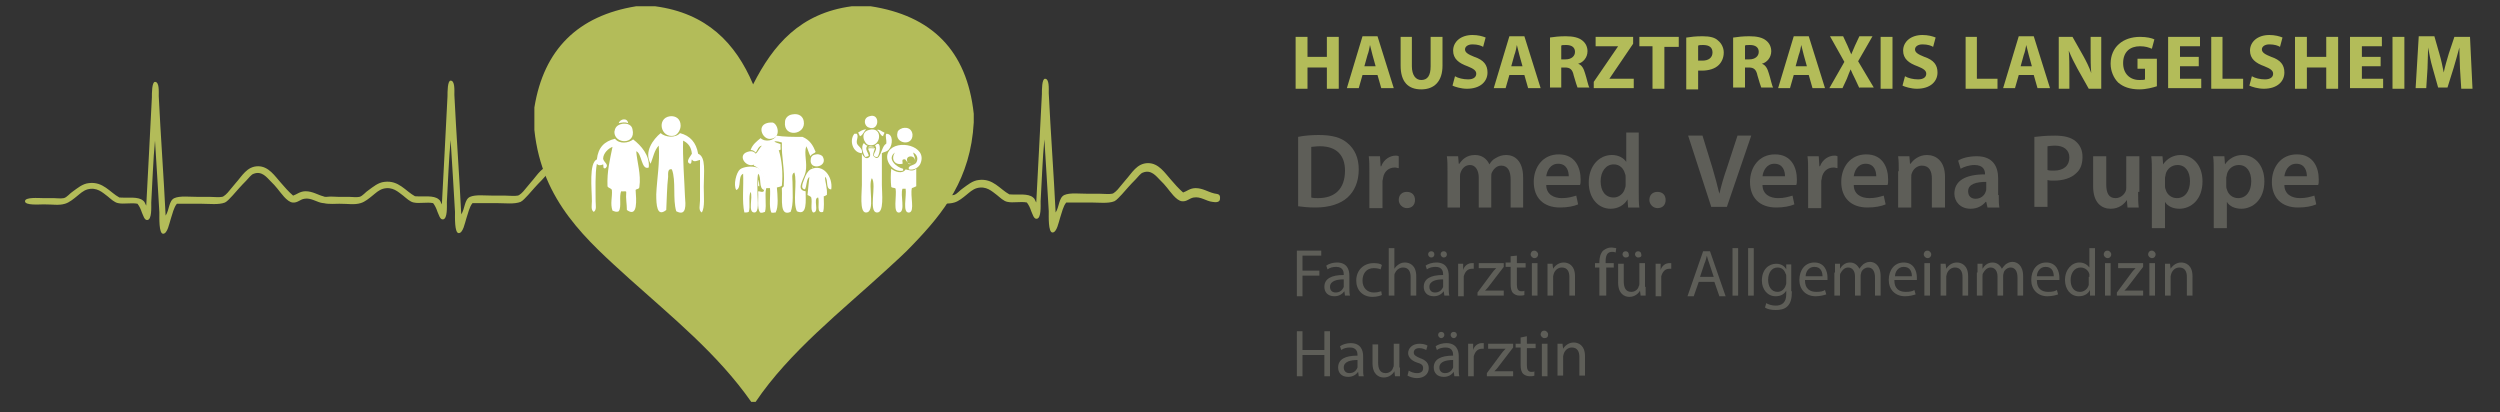 <?xml version="1.0" encoding="utf-8"?>
<!-- Generator: Adobe Illustrator 21.1.0, SVG Export Plug-In . SVG Version: 6.00 Build 0)  -->
<svg version="1.1" id="Ebene_1" xmlns="http://www.w3.org/2000/svg" xmlns:xlink="http://www.w3.org/1999/xlink" x="0px" y="0px"
	 width="400px" height="66px" viewBox="0 0 400 66" enable-background="new 0 0 400 66" xml:space="preserve">
<rect x="0" y="0" width="400" height="66" fill="#333333" stroke="none"/>
<path fill-rule="evenodd" clip-rule="evenodd" fill="#B3BC59" d="M194.1,30.9c-0.8-0.2-1.7-0.8-2.8-0.8c-0.9,0-1.4,0.5-2,0.7
	c-0.7-0.6-1.4-1.4-2-2.1c-0.9-1-1.9-2.6-3.6-2.6c-1.8,0-2.6,1.6-3.6,2.7c-0.3,0.4-0.7,0.8-1,1.2c-0.3,0.4-0.9,1-1.2,1
	c-0.5,0.1-1.2,0-1.9,0c-0.6,0-1.3,0-1.9,0c-1.4,0-2.9-0.2-3.8,0.2c-0.9,0.4-0.8,1.9-1.4,2.8c-0.3-6.1-0.8-12.9-1.1-19.1
	c0-0.8,0.1-2.3-0.6-2.3c-0.5,0-0.5,1.8-0.5,2.5c-0.3,5.6-0.6,12-0.9,17.3c-0.2-0.3-0.2-0.6-0.5-0.8c-0.8-0.7-2.4-0.4-3.8-0.5
	c-1.5-0.8-2.6-2.6-4.9-2.3c-1,0.1-1.8,0.8-2.5,1.3c-0.5,0.3-1,1-1.5,1.1c-0.5,0.1-1.1,0-1.6,0c-0.5,0-1.1,0-1.7,0
	c-0.4,0-1.3-0.1-2,0c-0.2,0-0.3,0-0.5-0.1c-0.8-0.2-1.7-0.8-2.8-0.8c-0.9,0-1.4,0.5-2,0.7c-0.7-0.6-1.4-1.4-2-2.1
	c-0.9-1-1.9-2.6-3.6-2.6c-1.8,0-2.6,1.6-3.6,2.7c-0.3,0.4-0.7,0.8-1,1.2c-0.3,0.4-0.9,1-1.2,1c-0.5,0.1-1.2,0-1.9,0
	c-0.6,0-1.3,0-1.9,0c-1.4,0-2.9-0.2-3.8,0.2c-0.9,0.4-0.8,1.9-1.4,2.8c-0.3-6.1-0.8-12.9-1.1-19.1c0-0.8,0-0.7-0.8-0.7
	c-0.5,0-0.3,0.2-0.4,0.9c-0.3,5.6-0.6,12-0.9,17.3c-0.2-0.3-0.2-0.6-0.5-0.8c-0.8-0.7-2.4-0.4-3.8-0.5c-1.5-0.8-2.6-2.6-4.9-2.3
	c-1,0.1-1.8,0.8-2.5,1.3c-0.5,0.3-1,1-1.5,1.1c-0.5,0.1-1.1,0-1.6,0c-0.5,0-1.1,0-1.7,0c-0.4,0-1.2-0.1-1.9,0
	c-0.2-0.1-0.6-0.1-1-0.2c-0.8-0.2-1.7-0.8-2.8-0.8c-0.9,0-1.4,0.5-2,0.7c-0.7-0.6-1.4-1.4-2-2.1c-0.9-1-1.9-2.6-3.6-2.6
	c-1.8,0-2.6,1.6-3.6,2.7c-0.3,0.4-0.7,0.8-1,1.2c-0.3,0.4-0.9,1-1.2,1c-0.5,0.1-1.2,0-1.9,0c-0.6,0-1.3,0-1.9,0
	c-1.4,0-2.9-0.2-3.8,0.2c-0.9,0.4-0.8,1.9-1.4,2.8c-0.3-6.1-0.8-12.9-1.1-19.1c0-0.8,0.1-2.3-0.6-2.3c-0.5,0-0.5,1.8-0.5,2.5
	c-0.3,5.6-0.6,12-0.9,17.3c-0.2-0.3-0.2-0.6-0.5-0.8c-0.8-0.7-2.4-0.4-3.8-0.5c-1.5-0.8-2.6-2.6-4.9-2.3c-1,0.1-1.8,0.8-2.5,1.3
	c-0.5,0.3-1,1-1.5,1.1c-0.5,0.1-1.1,0-1.6,0c-0.5,0-1.1,0-1.7,0c-0.4,0-1.3-0.1-2,0c-0.2,0-0.3,0-0.5-0.1c-0.8-0.2-1.7-0.8-2.8-0.8
	c-0.9,0-1.4,0.5-2,0.7c-0.7-0.6-1.4-1.4-2-2.1c-0.9-1-1.9-2.6-3.6-2.6c-1.8,0-2.6,1.6-3.6,2.7c-0.3,0.4-0.7,0.8-1,1.2
	c-0.3,0.4-0.9,1-1.2,1c-0.5,0.1-1.2,0-1.9,0c-0.6,0-1.3,0-1.9,0c-1.4,0-2.9-0.2-3.8,0.2c-0.9,0.4-0.8,1.9-1.4,2.8
	c-0.3-6.1-0.8-12.9-1.1-19.1c0-0.8,0.1-2.3-0.6-2.3c-0.5,0-0.5,1.8-0.5,2.5c-0.3,5.6-0.6,12-0.9,17.3c-0.2-0.3-0.2-0.6-0.5-0.8
	c-0.8-0.7-2.4-0.4-3.8-0.5c-1.5-0.8-2.6-2.6-4.9-2.3c-1,0.1-1.8,0.8-2.5,1.3c-0.5,0.3-1,1-1.5,1.1c-0.5,0.1-1.1,0-1.6,0
	c-0.5,0-1.1,0-1.7,0c-0.7,0-2.9-0.2-2.9,0.5c0,0.7,2.3,0.5,3,0.5c1.5,0,2.4,0.2,3.4-0.1c0.7-0.2,1.4-0.8,1.9-1.2
	c0.5-0.4,1-0.9,1.7-1.1c1.5-0.4,2.4,0.5,3.2,1.1c0.5,0.4,1.1,1,1.7,1.1c0.9,0.2,2.1-0.1,3.1,0.1c0.3,0.4,0.5,0.8,0.7,1.4
	c0.2,0.4,0.4,1.3,0.9,1.2c0.7-0.1,0.6-2,0.6-2.8c0.2-3.3,0.3-6.9,0.6-9.9c0.2,3.5,0.5,7.7,0.7,11.5c0,0.8-0.1,3.4,0.6,3.4
	c0.7,0,1-1.7,1.2-2.3c0.3-0.9,0.5-1.9,1-2.5c1.2,0,2.6,0,3.9,0c1.3,0,2.8,0.2,3.8-0.2c0.4-0.2,0.8-0.7,1.2-1.1
	c0.8-0.9,1.3-1.5,2.2-2.4c0.4-0.4,0.8-1,1.2-1.1c1.3-0.5,2.1,0.6,2.7,1.2c0.4,0.4,0.8,0.8,1.1,1.2c0.5,0.6,1.5,2.1,2.4,2.2
	c0.8,0.1,1.2-0.5,1.9-0.6c1.1-0.2,2,0.6,3,0.7c0,0,0,0,0.1,0c0.7,0.2,2.1,0.1,2.5,0.1c1.5,0,2.4,0.2,3.4-0.1
	c0.7-0.2,1.4-0.8,1.9-1.2c0.5-0.4,1-0.9,1.7-1.1c1.5-0.4,2.4,0.5,3.2,1.1c0.5,0.4,1.1,1,1.7,1.1c0.9,0.2,2.1-0.1,3.1,0.1
	c0.3,0.4,0.5,0.8,0.7,1.4c0.2,0.4,0.4,1.3,0.9,1.2c0.7-0.1,0.6-2,0.6-2.8c0.2-3.3,0.3-6.9,0.6-9.9c0.2,3.5,0.5,7.7,0.7,11.5
	c0,0.8-0.1,3.4,0.6,3.4c0.7,0,1-1.7,1.2-2.3c0.3-0.9,0.5-1.9,1-2.5c1.2,0,2.6,0,3.9,0c1.3,0,2.8,0.2,3.8-0.2
	c0.4-0.2,0.8-0.7,1.2-1.1c0.8-0.9,1.3-1.5,2.2-2.4c0.4-0.4,0.8-1,1.2-1.1c1.3-0.5,2.1,0.6,2.7,1.2c0.4,0.4,0.8,0.8,1.1,1.2
	c0.5,0.6,1.5,2.1,2.4,2.2c0.8,0.1,1.2-0.5,1.9-0.6c1.1-0.2,2,0.6,3,0.7c0.1,0,0.1,0,0.2,0c0.6,0.4,2.2,0.2,2.8,0.2
	c1.5,0,2.4,0.2,3.4-0.1c0.7-0.2,1.4-0.8,1.9-1.2c0.5-0.4,1-0.9,1.7-1.1c1.5-0.4,2.4,0.5,3.2,1.1c0.5,0.4,1.1,1,1.7,1.1
	c0.9,0.2,2.1-0.1,3.1,0.1c0.3,0.4,0.5,0.8,0.7,1.4c0.2,0.4,0.4,1.3,0.9,1.2c0.7-0.1,0.6-2,0.6-2.8c0.2-3.3,0.3-6.9,0.6-9.9
	c0.2,3.5,0.5,7.7,0.7,11.5c0,0.8-0.1,3.4,0.6,3.4c0.7,0,1-1.7,1.2-2.3c0.3-0.9,0.5-1.9,1-2.5c1.2,0,2.6,0,3.9,0
	c1.3,0,2.8,0.2,3.8-0.2c0.4-0.2,0.8-0.7,1.2-1.1c0.8-0.9,1.3-1.5,2.2-2.4c0.4-0.4,0.8-1,1.2-1.1c1.3-0.5,2.1,0.6,2.7,1.2
	c0.4,0.4,0.8,0.8,1.1,1.2c0.5,0.6,1.5,2.1,2.4,2.2c0.8,0.1,1.2-0.5,1.9-0.6c1.1-0.2,2,0.6,3,0.7c0,0,0,0,0.1,0
	c0.7,0.2,2.1,0.1,2.5,0.1c1.5,0,2.4,0.2,3.4-0.1c0.7-0.2,1.4-0.8,1.9-1.2c0.5-0.4,1-0.9,1.7-1.1c1.5-0.4,2.4,0.5,3.2,1.1
	c0.5,0.4,1.1,1,1.7,1.1c0.9,0.2,2.1-0.1,3.1,0.1c0.3,0.4,0.5,0.8,0.7,1.4c0.2,0.4,0.4,1.3,0.9,1.2c0.7-0.1,0.6-2,0.6-2.8
	c0.2-3.3,0.3-6.9,0.6-9.9c0.2,3.5,0.5,7.7,0.7,11.5c0,0.8-0.1,3.4,0.6,3.4c0.7,0,1-1.7,1.2-2.3c0.3-0.9,0.5-1.9,1-2.5
	c1.2,0,2.6,0,3.9,0c1.3,0,2.8,0.2,3.8-0.2c0.4-0.2,0.8-0.7,1.2-1.1c0.8-0.9,1.3-1.5,2.2-2.4c0.4-0.4,0.8-1,1.2-1.1
	c1.3-0.5,2.1,0.6,2.7,1.2c0.4,0.4,0.8,0.8,1.1,1.2c0.5,0.6,1.5,2.1,2.4,2.2c0.8,0.1,1.2-0.5,1.9-0.6c1.1-0.2,2,0.6,3,0.7
	c0.5,0.1,1.2,0.1,1.2-0.5C195.3,30.9,194.7,31.1,194.1,30.9z"/>
<g>
	<g>
		<path fill="#5E5E58" d="M207.7,21.9c0.9-0.2,2.1-0.3,3.3-0.3c2.1,0,3.6,0.4,4.6,1.3c1.1,0.9,1.8,2.3,1.8,4.2c0,2-0.7,3.5-1.8,4.5
			c-1.1,1-2.9,1.6-5.1,1.6c-1.2,0-2.1-0.1-2.8-0.2V21.9z M209.8,31.6c0.3,0.1,0.7,0.1,1.1,0.1c2.7,0,4.3-1.5,4.3-4.4
			c0-2.5-1.4-3.9-4-3.9c-0.7,0-1.1,0.1-1.4,0.1V31.6z"/>
		<path fill="#5E5E58" d="M219.1,27.6c0-1.1,0-1.9-0.1-2.6h1.8l0.1,1.6h0.1c0.4-1.1,1.4-1.7,2.3-1.7c0.2,0,0.3,0,0.5,0.1v1.9
			c-0.2,0-0.4-0.1-0.6-0.1c-1,0-1.7,0.6-1.9,1.6c0,0.2-0.1,0.4-0.1,0.6v4.3h-2.1V27.6z"/>
		<path fill="#5E5E58" d="M225.1,33.3c-0.7,0-1.3-0.6-1.3-1.3c0-0.8,0.5-1.3,1.3-1.3c0.8,0,1.3,0.5,1.3,1.3
			C226.4,32.8,225.9,33.3,225.1,33.3L225.1,33.3z"/>
		<path fill="#5E5E58" d="M231.6,27.4c0-0.9,0-1.7-0.1-2.4h1.8l0.1,1.2h0.1c0.4-0.6,1.1-1.4,2.5-1.4c1.1,0,1.9,0.6,2.3,1.5h0
			c0.3-0.5,0.6-0.8,1-1c0.5-0.3,1-0.5,1.7-0.5c1.3,0,2.7,0.9,2.7,3.6v4.8h-2v-4.5c0-1.4-0.5-2.2-1.5-2.2c-0.7,0-1.2,0.5-1.5,1.1
			c-0.1,0.2-0.1,0.5-0.1,0.7v4.9h-2v-4.8c0-1.1-0.5-2-1.4-2c-0.8,0-1.3,0.6-1.5,1.2c-0.1,0.2-0.1,0.5-0.1,0.7v4.9h-2V27.4z"/>
		<path fill="#5E5E58" d="M247.4,29.6c0,1.5,1.2,2.1,2.5,2.1c1,0,1.6-0.2,2.3-0.4l0.3,1.4c-0.7,0.3-1.7,0.5-2.9,0.5
			c-2.7,0-4.2-1.6-4.2-4.1c0-2.3,1.4-4.4,4-4.4c2.7,0,3.5,2.2,3.5,4c0,0.4,0,0.7-0.1,0.9H247.4z M251,28.2c0-0.8-0.3-2-1.7-2
			c-1.3,0-1.8,1.2-1.9,2H251z"/>
		<path fill="#5E5E58" d="M262.2,21.2v9.7c0,0.8,0,1.8,0.1,2.3h-1.8l-0.1-1.3h0c-0.5,0.9-1.5,1.5-2.7,1.5c-2,0-3.5-1.7-3.5-4.2
			c0-2.7,1.7-4.4,3.7-4.4c1.1,0,1.9,0.5,2.3,1.1h0v-4.7H262.2z M260.1,28.4c0-0.2,0-0.4-0.1-0.6c-0.2-0.8-0.8-1.5-1.8-1.5
			c-1.3,0-2.1,1.2-2.1,2.7s0.7,2.6,2.1,2.6c0.8,0,1.6-0.6,1.8-1.5c0.1-0.2,0.1-0.4,0.1-0.6V28.4z"/>
		<path fill="#5E5E58" d="M265.2,33.3c-0.7,0-1.3-0.6-1.3-1.3c0-0.8,0.5-1.3,1.3-1.3c0.8,0,1.3,0.5,1.3,1.3
			C266.5,32.8,266,33.3,265.2,33.3L265.2,33.3z"/>
		<path fill="#5E5E58" d="M273.8,33.1l-3.7-11.4h2.3l1.6,5.2c0.4,1.4,0.8,2.8,1.1,4.1h0c0.3-1.3,0.7-2.7,1.2-4.1l1.7-5.2h2.2
			l-3.9,11.4H273.8z"/>
		<path fill="#5E5E58" d="M282,29.6c0,1.5,1.2,2.1,2.5,2.1c1,0,1.6-0.2,2.3-0.4l0.3,1.4c-0.7,0.3-1.7,0.5-2.9,0.5
			c-2.7,0-4.2-1.6-4.2-4.1c0-2.3,1.4-4.4,4-4.4c2.7,0,3.5,2.2,3.5,4c0,0.4,0,0.7-0.1,0.9H282z M285.6,28.2c0-0.8-0.3-2-1.7-2
			c-1.3,0-1.8,1.2-1.9,2H285.6z"/>
		<path fill="#5E5E58" d="M289.3,27.6c0-1.1,0-1.9-0.1-2.6h1.8l0.1,1.6h0.1c0.4-1.1,1.4-1.7,2.3-1.7c0.2,0,0.3,0,0.5,0.1v1.9
			c-0.2,0-0.4-0.1-0.6-0.1c-1,0-1.7,0.6-1.9,1.6c0,0.2-0.1,0.4-0.1,0.6v4.3h-2.1V27.6z"/>
		<path fill="#5E5E58" d="M296.6,29.6c0,1.5,1.2,2.1,2.5,2.1c1,0,1.6-0.2,2.3-0.4l0.3,1.4c-0.7,0.3-1.7,0.5-2.9,0.5
			c-2.7,0-4.2-1.6-4.2-4.1c0-2.3,1.4-4.4,4-4.4c2.7,0,3.5,2.2,3.5,4c0,0.4,0,0.7-0.1,0.9H296.6z M300.2,28.2c0-0.8-0.3-2-1.7-2
			c-1.3,0-1.8,1.2-1.9,2H300.2z"/>
		<path fill="#5E5E58" d="M303.8,27.4c0-0.9,0-1.7-0.1-2.4h1.8l0.1,1.2h0.1c0.4-0.6,1.3-1.4,2.6-1.4c1.4,0,2.9,0.9,2.9,3.5v4.9h-2.1
			v-4.6c0-1.2-0.4-2.1-1.6-2.1c-0.8,0-1.4,0.6-1.6,1.2c-0.1,0.2-0.1,0.4-0.1,0.7v4.8h-2.1V27.4z"/>
		<path fill="#5E5E58" d="M319.8,31.2c0,0.7,0,1.5,0.1,2h-1.9l-0.2-0.9h-0.1c-0.5,0.6-1.3,1.1-2.4,1.1c-1.7,0-2.6-1.2-2.6-2.4
			c0-2.1,1.8-3.1,4.9-3.1v-0.1c0-0.5-0.2-1.4-1.7-1.4c-0.8,0-1.7,0.3-2.2,0.6l-0.4-1.3c0.6-0.4,1.7-0.7,3-0.7c2.6,0,3.4,1.7,3.4,3.5
			V31.2z M317.8,29.1c-1.5,0-2.9,0.3-2.9,1.5c0,0.8,0.5,1.2,1.2,1.2c0.8,0,1.4-0.5,1.6-1.1c0.1-0.2,0.1-0.3,0.1-0.5V29.1z"/>
		<path fill="#5E5E58" d="M325.6,21.9c0.8-0.1,1.8-0.2,3.2-0.2c1.5,0,2.6,0.3,3.3,0.9c0.7,0.6,1.1,1.4,1.1,2.5c0,1.1-0.3,2-1,2.6
			c-0.8,0.8-2.1,1.2-3.6,1.2c-0.4,0-0.7,0-1-0.1v4.3h-2.1V21.9z M327.6,27.2c0.3,0.1,0.6,0.1,1,0.1c1.6,0,2.5-0.8,2.5-2.1
			c0-1.2-0.9-1.9-2.3-1.9c-0.6,0-1,0.1-1.2,0.1V27.2z"/>
		<path fill="#5E5E58" d="M342.1,30.7c0,1,0,1.8,0.1,2.5h-1.8l-0.1-1.2h0c-0.4,0.6-1.2,1.4-2.6,1.4s-2.8-0.9-2.8-3.6v-4.8h2.1v4.5
			c0,1.4,0.4,2.2,1.5,2.2c0.8,0,1.4-0.6,1.6-1.1c0.1-0.2,0.1-0.4,0.1-0.6v-5h2.1V30.7z"/>
		<path fill="#5E5E58" d="M344.3,27.7c0-1.1,0-2-0.1-2.7h1.8l0.1,1.3h0c0.6-0.9,1.6-1.5,2.8-1.5c1.9,0,3.5,1.6,3.5,4.2
			c0,3-1.9,4.4-3.7,4.4c-1,0-1.9-0.4-2.3-1.1h0v4.2h-2.1V27.7z M346.4,29.7c0,0.2,0,0.4,0.1,0.6c0.2,0.8,0.9,1.4,1.8,1.4
			c1.3,0,2.1-1.1,2.1-2.7c0-1.5-0.7-2.6-2-2.6c-0.9,0-1.7,0.6-1.9,1.5c0,0.2-0.1,0.4-0.1,0.5V29.7z"/>
		<path fill="#5E5E58" d="M354.2,27.7c0-1.1,0-2-0.1-2.7h1.8l0.1,1.3h0c0.6-0.9,1.6-1.5,2.8-1.5c1.9,0,3.5,1.6,3.5,4.2
			c0,3-1.9,4.4-3.7,4.4c-1,0-1.9-0.4-2.3-1.1h0v4.2h-2.1V27.7z M356.2,29.7c0,0.2,0,0.4,0.1,0.6c0.2,0.8,0.9,1.4,1.8,1.4
			c1.3,0,2.1-1.1,2.1-2.7c0-1.5-0.7-2.6-2-2.6c-0.9,0-1.7,0.6-1.9,1.5c0,0.2-0.1,0.4-0.1,0.5V29.7z"/>
		<path fill="#5E5E58" d="M365.5,29.6c0,1.5,1.2,2.1,2.5,2.1c1,0,1.6-0.2,2.3-0.4l0.3,1.4c-0.7,0.3-1.7,0.5-2.9,0.5
			c-2.7,0-4.2-1.6-4.2-4.1c0-2.3,1.4-4.4,4-4.4c2.7,0,3.5,2.2,3.5,4c0,0.4,0,0.7-0.1,0.9H365.5z M369.1,28.2c0-0.8-0.3-2-1.7-2
			c-1.3,0-1.8,1.2-1.9,2H369.1z"/>
	</g>
</g>
<g>
	<path fill="#5E5E58" d="M207.5,40.1h3.9v0.8h-3v2.4h2.7v0.8h-2.7v3.3h-0.9V40.1z"/>
	<path fill="#5E5E58" d="M215.9,46.1c0,0.5,0,0.9,0.1,1.2h-0.8l-0.1-0.7h0c-0.3,0.4-0.8,0.8-1.6,0.8c-1.1,0-1.6-0.7-1.6-1.5
		c0-1.3,1.1-1.9,3.1-1.9v-0.1c0-0.4-0.1-1.2-1.2-1.2c-0.5,0-1,0.1-1.4,0.4l-0.2-0.6c0.4-0.3,1.1-0.5,1.7-0.5c1.6,0,2,1.1,2,2.1V46.1
		z M215,44.7c-1,0-2.2,0.2-2.2,1.2c0,0.6,0.4,0.9,0.9,0.9c0.7,0,1.1-0.4,1.3-0.9c0-0.1,0-0.2,0-0.3V44.7z"/>
	<path fill="#5E5E58" d="M221.1,47.2c-0.2,0.1-0.8,0.3-1.5,0.3c-1.6,0-2.6-1.1-2.6-2.6c0-1.6,1.1-2.8,2.8-2.8c0.6,0,1.1,0.1,1.3,0.3
		l-0.2,0.7c-0.2-0.1-0.6-0.2-1.1-0.2c-1.2,0-1.8,0.9-1.8,2c0,1.2,0.8,1.9,1.8,1.9c0.5,0,0.9-0.1,1.2-0.2L221.1,47.2z"/>
	<path fill="#5E5E58" d="M222.2,39.7h0.9V43h0c0.2-0.3,0.4-0.5,0.7-0.7c0.3-0.2,0.6-0.3,1-0.3c0.7,0,1.8,0.4,1.8,2.2v3.1h-0.9v-3
		c0-0.8-0.3-1.5-1.2-1.5c-0.6,0-1.1,0.4-1.3,0.9c-0.1,0.1-0.1,0.3-0.1,0.5v3.1h-0.9V39.7z"/>
	<path fill="#5E5E58" d="M231.8,46.1c0,0.5,0,0.9,0.1,1.2h-0.8l-0.1-0.7h0c-0.3,0.4-0.8,0.8-1.6,0.8c-1.1,0-1.6-0.7-1.6-1.5
		c0-1.3,1.1-1.9,3.1-1.9v-0.1c0-0.4-0.1-1.2-1.2-1.2c-0.5,0-1,0.1-1.4,0.4l-0.2-0.6c0.4-0.3,1.1-0.5,1.7-0.5c1.6,0,2,1.1,2,2.1V46.1
		z M229,41.2c-0.3,0-0.5-0.3-0.5-0.5c0-0.3,0.2-0.5,0.5-0.5c0.3,0,0.5,0.2,0.5,0.5C229.5,41,229.3,41.2,229,41.2L229,41.2z
		 M230.9,44.7c-1,0-2.2,0.2-2.2,1.2c0,0.6,0.4,0.9,0.9,0.9c0.7,0,1.1-0.4,1.3-0.9c0-0.1,0-0.2,0-0.3V44.7z M231,41.2
		c-0.3,0-0.5-0.3-0.5-0.5c0-0.3,0.2-0.5,0.5-0.5c0.3,0,0.5,0.2,0.5,0.5C231.5,41,231.3,41.2,231,41.2L231,41.2z"/>
	<path fill="#5E5E58" d="M233.3,43.8c0-0.6,0-1.1,0-1.6h0.8l0,1h0c0.2-0.7,0.8-1.1,1.4-1.1c0.1,0,0.2,0,0.3,0v0.9
		c-0.1,0-0.2,0-0.3,0c-0.7,0-1.1,0.5-1.3,1.2c0,0.1,0,0.3,0,0.4v2.8h-0.9V43.8z"/>
	<path fill="#5E5E58" d="M236.4,46.8l2.3-3.1c0.2-0.3,0.4-0.5,0.7-0.8v0h-2.8v-0.8h4v0.6l-2.3,3c-0.2,0.3-0.4,0.5-0.7,0.8v0h3v0.8
		h-4.2V46.8z"/>
	<path fill="#5E5E58" d="M242.7,40.9v1.2h1.4v0.7h-1.4v2.8c0,0.6,0.2,1,0.7,1c0.3,0,0.4,0,0.5-0.1l0,0.7c-0.2,0.1-0.5,0.1-0.8,0.1
		c-0.4,0-0.8-0.2-1-0.4c-0.3-0.3-0.4-0.8-0.4-1.4v-2.8h-0.8v-0.7h0.8v-1L242.7,40.9z"/>
	<path fill="#5E5E58" d="M245.5,41.3c-0.3,0-0.6-0.3-0.6-0.6c0-0.3,0.2-0.6,0.6-0.6c0.3,0,0.6,0.3,0.6,0.6
		C246.1,41,245.9,41.3,245.5,41.3L245.5,41.3z M245.1,47.3v-5.2h0.9v5.2H245.1z"/>
	<path fill="#5E5E58" d="M247.6,43.6c0-0.5,0-1,0-1.4h0.8l0.1,0.8h0c0.3-0.5,0.9-1,1.7-1c0.7,0,1.8,0.4,1.8,2.2v3.1h-0.9v-3
		c0-0.8-0.3-1.5-1.2-1.5c-0.6,0-1.1,0.4-1.3,1c0,0.1-0.1,0.3-0.1,0.4v3.1h-0.9V43.6z"/>
	<path fill="#5E5E58" d="M255.9,47.3v-4.5h-0.7v-0.7h0.7v-0.2c0-0.7,0.2-1.4,0.6-1.8c0.4-0.3,0.8-0.5,1.3-0.5c0.3,0,0.6,0.1,0.8,0.1
		l-0.1,0.7c-0.2-0.1-0.3-0.1-0.6-0.1c-0.8,0-1,0.7-1,1.5v0.3h1.3v0.7h-1.2v4.5H255.9z"/>
	<path fill="#5E5E58" d="M263.3,45.9c0,0.5,0,1,0,1.4h-0.8l-0.1-0.8h0c-0.2,0.4-0.8,1-1.7,1c-0.8,0-1.8-0.5-1.8-2.3v-3h0.9V45
		c0,1,0.3,1.7,1.2,1.7c0.6,0,1.1-0.4,1.2-0.9c0.1-0.1,0.1-0.3,0.1-0.5v-3.2h0.9V45.9z M260.1,41.2c-0.3,0-0.5-0.3-0.5-0.5
		c0-0.3,0.2-0.5,0.5-0.5c0.3,0,0.5,0.2,0.5,0.5C260.7,41,260.5,41.2,260.1,41.2L260.1,41.2z M262.1,41.2c-0.3,0-0.5-0.3-0.5-0.5
		c0-0.3,0.2-0.5,0.5-0.5c0.3,0,0.5,0.2,0.5,0.5C262.7,41,262.5,41.2,262.1,41.2L262.1,41.2z"/>
	<path fill="#5E5E58" d="M264.9,43.8c0-0.6,0-1.1,0-1.6h0.8l0,1h0c0.2-0.7,0.8-1.1,1.4-1.1c0.1,0,0.2,0,0.3,0v0.9
		c-0.1,0-0.2,0-0.3,0c-0.7,0-1.1,0.5-1.3,1.2c0,0.1,0,0.3,0,0.4v2.8h-0.9V43.8z"/>
	<path fill="#5E5E58" d="M271.8,45.1l-0.8,2.3h-1l2.5-7.2h1.1l2.5,7.2h-1l-0.8-2.3H271.8z M274.2,44.3l-0.7-2.1
		c-0.2-0.5-0.3-0.9-0.4-1.3h0c-0.1,0.4-0.2,0.9-0.4,1.3l-0.7,2.1H274.2z"/>
	<path fill="#5E5E58" d="M277.2,39.7h0.9v7.6h-0.9V39.7z"/>
	<path fill="#5E5E58" d="M279.7,39.7h0.9v7.6h-0.9V39.7z"/>
	<path fill="#5E5E58" d="M286.7,46.6c0,1.2-0.2,1.9-0.7,2.4c-0.5,0.5-1.2,0.6-1.9,0.6c-0.6,0-1.3-0.1-1.7-0.4l0.2-0.7
		c0.3,0.2,0.9,0.4,1.5,0.4c1,0,1.7-0.5,1.7-1.8v-0.6h0c-0.3,0.5-0.8,0.9-1.7,0.9c-1.3,0-2.2-1.1-2.2-2.5c0-1.8,1.1-2.7,2.3-2.7
		c0.9,0,1.4,0.5,1.6,0.9h0l0-0.8h0.8c0,0.4,0,0.8,0,1.4V46.6z M285.8,44.2c0-0.1,0-0.3-0.1-0.4c-0.2-0.6-0.6-1-1.3-1
		c-0.9,0-1.5,0.8-1.5,2c0,1,0.5,1.9,1.5,1.9c0.6,0,1.1-0.4,1.3-1c0.1-0.2,0.1-0.3,0.1-0.5V44.2z"/>
	<path fill="#5E5E58" d="M288.8,44.9c0,1.3,0.8,1.8,1.8,1.8c0.7,0,1.1-0.1,1.4-0.3l0.2,0.7c-0.3,0.1-0.9,0.3-1.7,0.3
		c-1.6,0-2.6-1.1-2.6-2.6c0-1.6,0.9-2.8,2.4-2.8c1.7,0,2.1,1.5,2.1,2.4c0,0.2,0,0.3,0,0.4H288.8z M291.6,44.2c0-0.6-0.2-1.5-1.3-1.5
		c-1,0-1.4,0.9-1.4,1.5H291.6z"/>
	<path fill="#5E5E58" d="M293.6,43.6c0-0.5,0-1,0-1.4h0.8l0,0.8h0c0.3-0.5,0.8-1,1.6-1c0.7,0,1.2,0.4,1.5,1h0
		c0.2-0.3,0.4-0.5,0.6-0.7c0.3-0.2,0.6-0.4,1.1-0.4c0.7,0,1.7,0.5,1.7,2.3v3.1h-0.9v-2.9c0-1-0.4-1.6-1.1-1.6c-0.5,0-1,0.4-1.1,0.8
		c0,0.1-0.1,0.3-0.1,0.5v3.2h-0.9v-3.1c0-0.8-0.4-1.4-1.1-1.4c-0.6,0-1,0.5-1.2,0.9c-0.1,0.1-0.1,0.3-0.1,0.5v3.1h-0.9V43.6z"/>
	<path fill="#5E5E58" d="M303.1,44.9c0,1.3,0.8,1.8,1.8,1.8c0.7,0,1.1-0.1,1.4-0.3l0.2,0.7c-0.3,0.1-0.9,0.3-1.7,0.3
		c-1.6,0-2.6-1.1-2.6-2.6c0-1.6,0.9-2.8,2.4-2.8c1.7,0,2.1,1.5,2.1,2.4c0,0.2,0,0.3,0,0.4H303.1z M305.9,44.2c0-0.6-0.2-1.5-1.3-1.5
		c-1,0-1.4,0.9-1.4,1.5H305.9z"/>
	<path fill="#5E5E58" d="M308.4,41.3c-0.3,0-0.6-0.3-0.6-0.6c0-0.3,0.2-0.6,0.6-0.6c0.3,0,0.6,0.3,0.6,0.6
		C309,41,308.8,41.3,308.4,41.3L308.4,41.3z M307.9,47.3v-5.2h0.9v5.2H307.9z"/>
	<path fill="#5E5E58" d="M310.5,43.6c0-0.5,0-1,0-1.4h0.8l0.1,0.8h0c0.3-0.5,0.9-1,1.7-1c0.7,0,1.8,0.4,1.8,2.2v3.1h-0.9v-3
		c0-0.8-0.3-1.5-1.2-1.5c-0.6,0-1.1,0.4-1.3,1c0,0.1-0.1,0.3-0.1,0.4v3.1h-0.9V43.6z"/>
	<path fill="#5E5E58" d="M316.4,43.6c0-0.5,0-1,0-1.4h0.8l0,0.8h0c0.3-0.5,0.8-1,1.6-1c0.7,0,1.2,0.4,1.5,1h0
		c0.2-0.3,0.4-0.5,0.6-0.7c0.3-0.2,0.6-0.4,1.1-0.4c0.7,0,1.7,0.5,1.7,2.3v3.1h-0.9v-2.9c0-1-0.4-1.6-1.1-1.6c-0.5,0-1,0.4-1.1,0.8
		c0,0.1-0.1,0.3-0.1,0.5v3.2h-0.9v-3.1c0-0.8-0.4-1.4-1.1-1.4c-0.6,0-1,0.5-1.2,0.9c-0.1,0.1-0.1,0.3-0.1,0.5v3.1h-0.9V43.6z"/>
	<path fill="#5E5E58" d="M325.9,44.9c0,1.3,0.8,1.8,1.8,1.8c0.7,0,1.1-0.1,1.4-0.3l0.2,0.7c-0.3,0.1-0.9,0.3-1.7,0.3
		c-1.6,0-2.6-1.1-2.6-2.6c0-1.6,0.9-2.8,2.4-2.8c1.7,0,2.1,1.5,2.1,2.4c0,0.2,0,0.3,0,0.4H325.9z M328.6,44.2c0-0.6-0.2-1.5-1.3-1.5
		c-1,0-1.4,0.9-1.4,1.5H328.6z"/>
	<path fill="#5E5E58" d="M335.2,39.7V46c0,0.5,0,1,0,1.3h-0.8l0-0.9h0c-0.3,0.6-0.9,1-1.8,1c-1.3,0-2.2-1.1-2.2-2.6
		c0-1.7,1.1-2.8,2.3-2.8c0.8,0,1.3,0.4,1.6,0.8h0v-3.1H335.2z M334.3,44.3c0-0.1,0-0.3,0-0.4c-0.1-0.6-0.7-1.1-1.4-1.1
		c-1,0-1.6,0.9-1.6,2c0,1.1,0.5,1.9,1.5,1.9c0.6,0,1.2-0.4,1.4-1.1c0-0.1,0-0.2,0-0.4V44.3z"/>
	<path fill="#5E5E58" d="M337.2,41.3c-0.3,0-0.6-0.3-0.6-0.6c0-0.3,0.2-0.6,0.6-0.6c0.3,0,0.6,0.3,0.6,0.6
		C337.8,41,337.6,41.3,337.2,41.3L337.2,41.3z M336.8,47.3v-5.2h0.9v5.2H336.8z"/>
	<path fill="#5E5E58" d="M338.7,46.8l2.3-3.1c0.2-0.3,0.4-0.5,0.7-0.8v0h-2.8v-0.8h4v0.6l-2.3,3c-0.2,0.3-0.4,0.5-0.7,0.8v0h3v0.8
		h-4.2V46.8z"/>
	<path fill="#5E5E58" d="M344.3,41.3c-0.3,0-0.6-0.3-0.6-0.6c0-0.3,0.2-0.6,0.6-0.6c0.3,0,0.6,0.3,0.6,0.6
		C344.9,41,344.7,41.3,344.3,41.3L344.3,41.3z M343.9,47.3v-5.2h0.9v5.2H343.9z"/>
	<path fill="#5E5E58" d="M346.4,43.6c0-0.5,0-1,0-1.4h0.8l0.1,0.8h0c0.3-0.5,0.9-1,1.7-1c0.7,0,1.8,0.4,1.8,2.2v3.1h-0.9v-3
		c0-0.8-0.3-1.5-1.2-1.5c-0.6,0-1.1,0.4-1.3,1c0,0.1-0.1,0.3-0.1,0.4v3.1h-0.9V43.6z"/>
	<path fill="#5E5E58" d="M208.4,53v3h3.5v-3h0.9v7.2h-0.9v-3.4h-3.5v3.4h-0.9V53H208.4z"/>
	<path fill="#5E5E58" d="M218.1,59c0,0.5,0,0.9,0.1,1.2h-0.8l-0.1-0.7h0c-0.3,0.4-0.8,0.8-1.6,0.8c-1.1,0-1.6-0.7-1.6-1.5
		c0-1.3,1.1-1.9,3.1-1.9v-0.1c0-0.4-0.1-1.2-1.2-1.2c-0.5,0-1,0.1-1.4,0.4l-0.2-0.6c0.4-0.3,1.1-0.5,1.7-0.5c1.6,0,2,1.1,2,2.1V59z
		 M217.2,57.6c-1,0-2.2,0.2-2.2,1.2c0,0.6,0.4,0.9,0.9,0.9c0.7,0,1.1-0.4,1.3-0.9c0-0.1,0-0.2,0-0.3V57.6z"/>
	<path fill="#5E5E58" d="M224,58.8c0,0.5,0,1,0,1.4h-0.8l-0.1-0.8h0c-0.2,0.4-0.8,1-1.7,1c-0.8,0-1.8-0.5-1.8-2.3v-3h0.9v2.9
		c0,1,0.3,1.7,1.2,1.7c0.6,0,1.1-0.4,1.2-0.9c0.1-0.1,0.1-0.3,0.1-0.5V55h0.9V58.8z"/>
	<path fill="#5E5E58" d="M225.4,59.3c0.3,0.2,0.8,0.4,1.3,0.4c0.7,0,1-0.3,1-0.8c0-0.5-0.3-0.7-1-0.9c-0.9-0.3-1.4-0.9-1.4-1.5
		c0-0.8,0.7-1.5,1.8-1.5c0.5,0,1,0.1,1.3,0.3l-0.2,0.7c-0.2-0.1-0.6-0.3-1.1-0.3c-0.6,0-0.9,0.3-0.9,0.7c0,0.4,0.3,0.6,1,0.9
		c0.9,0.3,1.4,0.8,1.4,1.6c0,0.9-0.7,1.6-1.9,1.6c-0.6,0-1.1-0.2-1.5-0.4L225.4,59.3z"/>
	<path fill="#5E5E58" d="M233.4,59c0,0.5,0,0.9,0.1,1.2h-0.8l-0.1-0.7h0c-0.3,0.4-0.8,0.8-1.6,0.8c-1.1,0-1.6-0.7-1.6-1.5
		c0-1.3,1.1-1.9,3.1-1.9v-0.1c0-0.4-0.1-1.2-1.2-1.2c-0.5,0-1,0.1-1.4,0.4l-0.2-0.6c0.4-0.3,1.1-0.5,1.7-0.5c1.6,0,2,1.1,2,2.1V59z
		 M230.6,54.1c-0.3,0-0.5-0.3-0.5-0.5c0-0.3,0.2-0.5,0.5-0.5c0.3,0,0.5,0.2,0.5,0.5C231.1,53.8,230.9,54.1,230.6,54.1L230.6,54.1z
		 M232.5,57.6c-1,0-2.2,0.2-2.2,1.2c0,0.6,0.4,0.9,0.9,0.9c0.7,0,1.1-0.4,1.3-0.9c0-0.1,0-0.2,0-0.3V57.6z M232.6,54.1
		c-0.3,0-0.5-0.3-0.5-0.5c0-0.3,0.2-0.5,0.5-0.5c0.3,0,0.5,0.2,0.5,0.5C233.1,53.8,232.9,54.1,232.6,54.1L232.6,54.1z"/>
	<path fill="#5E5E58" d="M234.9,56.6c0-0.6,0-1.1,0-1.6h0.8l0,1h0c0.2-0.7,0.8-1.1,1.4-1.1c0.1,0,0.2,0,0.3,0v0.9
		c-0.1,0-0.2,0-0.3,0c-0.7,0-1.1,0.5-1.3,1.2c0,0.1,0,0.3,0,0.4v2.8h-0.9V56.6z"/>
	<path fill="#5E5E58" d="M237.9,59.7l2.3-3.1c0.2-0.3,0.4-0.5,0.7-0.8v0h-2.8V55h4v0.6l-2.3,3c-0.2,0.3-0.4,0.5-0.7,0.8v0h3v0.8
		h-4.2V59.7z"/>
	<path fill="#5E5E58" d="M244.3,53.8V55h1.4v0.7h-1.4v2.8c0,0.6,0.2,1,0.7,1c0.3,0,0.4,0,0.5-0.1l0,0.7c-0.2,0.1-0.5,0.1-0.8,0.1
		c-0.4,0-0.8-0.2-1-0.4c-0.3-0.3-0.4-0.8-0.4-1.4v-2.8h-0.8V55h0.8v-1L244.3,53.8z"/>
	<path fill="#5E5E58" d="M247.1,54.1c-0.3,0-0.6-0.3-0.6-0.6c0-0.3,0.2-0.6,0.6-0.6c0.3,0,0.6,0.3,0.6,0.6
		C247.7,53.9,247.5,54.1,247.1,54.1L247.1,54.1z M246.7,60.2V55h0.9v5.2H246.7z"/>
	<path fill="#5E5E58" d="M249.2,56.4c0-0.5,0-1,0-1.4h0.8l0.1,0.8h0c0.3-0.5,0.9-1,1.7-1c0.7,0,1.8,0.4,1.8,2.2v3.1h-0.9v-3
		c0-0.8-0.3-1.5-1.2-1.5c-0.6,0-1.1,0.4-1.3,1c0,0.1-0.1,0.3-0.1,0.4v3.1h-0.9V56.4z"/>
</g>
<g>
	<path fill="#B3BC59" d="M209.2,5.9v3.2h3.1V5.9h1.9v8.3h-1.9v-3.4h-3.1v3.4h-1.9V5.9H209.2z"/>
	<path fill="#B3BC59" d="M218,12l-0.6,2.1h-1.9l2.5-8.3h2.4l2.6,8.3h-2l-0.6-2.1H218z M220.1,10.6l-0.5-1.8
		c-0.1-0.5-0.3-1.1-0.4-1.6h0c-0.1,0.5-0.2,1.1-0.4,1.6l-0.5,1.8H220.1z"/>
	<path fill="#B3BC59" d="M225.9,5.9v4.7c0,1.4,0.6,2.2,1.5,2.2c1,0,1.5-0.7,1.5-2.2V5.9h1.9v4.6c0,2.5-1.3,3.8-3.4,3.8
		c-2.1,0-3.3-1.2-3.3-3.8V5.9H225.9z"/>
	<path fill="#B3BC59" d="M232.8,12.2c0.5,0.3,1.3,0.5,2.1,0.5c0.9,0,1.3-0.4,1.3-0.9c0-0.5-0.4-0.8-1.4-1.2
		c-1.4-0.5-2.3-1.2-2.3-2.5c0-1.4,1.2-2.5,3.1-2.5c0.9,0,1.6,0.2,2.1,0.4l-0.4,1.5c-0.3-0.2-0.9-0.4-1.7-0.4c-0.8,0-1.2,0.4-1.2,0.8
		c0,0.5,0.5,0.8,1.5,1.2c1.5,0.5,2.1,1.3,2.1,2.5c0,1.4-1.1,2.6-3.3,2.6c-0.9,0-1.9-0.3-2.3-0.5L232.8,12.2z"/>
	<path fill="#B3BC59" d="M241.5,12l-0.6,2.1H239l2.5-8.3h2.4l2.6,8.3h-2l-0.6-2.1H241.5z M243.6,10.6l-0.5-1.8
		c-0.1-0.5-0.3-1.1-0.4-1.6h0c-0.1,0.5-0.2,1.1-0.4,1.6l-0.5,1.8H243.6z"/>
	<path fill="#B3BC59" d="M248,6c0.6-0.1,1.5-0.2,2.5-0.2c1.2,0,2.1,0.2,2.7,0.7c0.5,0.4,0.8,1,0.8,1.7c0,1-0.7,1.8-1.5,2v0
		c0.6,0.2,0.9,0.8,1.1,1.5c0.3,0.9,0.5,2,0.7,2.3h-1.9c-0.1-0.2-0.3-0.9-0.6-1.9c-0.2-1-0.6-1.3-1.4-1.3h-0.6v3.2H248V6z M249.8,9.5
		h0.7c0.9,0,1.5-0.5,1.5-1.2c0-0.7-0.5-1.1-1.4-1.1c-0.5,0-0.7,0-0.8,0.1V9.5z"/>
	<path fill="#B3BC59" d="M255,13.1l3.9-5.7v0h-3.6V5.9h6V7l-3.8,5.6v0h3.9v1.5H255V13.1z"/>
	<path fill="#B3BC59" d="M264.5,7.4h-2.2V5.9h6.3v1.6h-2.3v6.7h-1.9V7.4z"/>
	<path fill="#B3BC59" d="M269.9,6c0.6-0.1,1.4-0.2,2.5-0.2c1.2,0,2,0.2,2.5,0.7c0.5,0.4,0.9,1.1,0.9,1.9c0,0.8-0.3,1.5-0.8,2
		c-0.6,0.6-1.6,0.9-2.7,0.9c-0.2,0-0.5,0-0.6,0v3h-1.9V6z M271.8,9.7c0.2,0,0.3,0,0.6,0c1,0,1.6-0.5,1.6-1.3c0-0.8-0.5-1.2-1.5-1.2
		c-0.4,0-0.6,0-0.8,0.1V9.7z"/>
	<path fill="#B3BC59" d="M277.4,6c0.6-0.1,1.5-0.2,2.5-0.2c1.2,0,2.1,0.2,2.7,0.7c0.5,0.4,0.8,1,0.8,1.7c0,1-0.7,1.8-1.5,2v0
		c0.6,0.2,0.9,0.8,1.1,1.5c0.3,0.9,0.5,2,0.7,2.3h-1.9c-0.1-0.2-0.3-0.9-0.6-1.9c-0.2-1-0.6-1.3-1.4-1.3h-0.6v3.2h-1.9V6z
		 M279.2,9.5h0.7c0.9,0,1.5-0.5,1.5-1.2c0-0.7-0.5-1.1-1.4-1.1c-0.5,0-0.7,0-0.8,0.1V9.5z"/>
	<path fill="#B3BC59" d="M287,12l-0.6,2.1h-1.9l2.5-8.3h2.4l2.6,8.3h-2l-0.6-2.1H287z M289.1,10.6l-0.5-1.8
		c-0.1-0.5-0.3-1.1-0.4-1.6h0c-0.1,0.5-0.2,1.1-0.4,1.6l-0.5,1.8H289.1z"/>
	<path fill="#B3BC59" d="M297.5,14.1l-0.7-1.5c-0.3-0.6-0.5-1-0.7-1.5h0c-0.2,0.5-0.4,0.9-0.6,1.5l-0.7,1.5h-2.1l2.4-4.2l-2.3-4.1
		h2.1l0.7,1.5c0.2,0.5,0.4,0.9,0.6,1.4h0c0.2-0.5,0.4-0.9,0.6-1.4l0.7-1.5h2.1l-2.3,4l2.5,4.2H297.5z"/>
	<path fill="#B3BC59" d="M302.8,5.9v8.3h-1.9V5.9H302.8z"/>
	<path fill="#B3BC59" d="M304.8,12.2c0.5,0.3,1.3,0.5,2.1,0.5c0.9,0,1.3-0.4,1.3-0.9c0-0.5-0.4-0.8-1.4-1.2
		c-1.4-0.5-2.3-1.2-2.3-2.5c0-1.4,1.2-2.5,3.1-2.5c0.9,0,1.6,0.2,2.1,0.4l-0.4,1.5c-0.3-0.2-0.9-0.4-1.7-0.4c-0.8,0-1.2,0.4-1.2,0.8
		c0,0.5,0.5,0.8,1.5,1.2c1.5,0.5,2.1,1.3,2.1,2.5c0,1.4-1.1,2.6-3.3,2.6c-0.9,0-1.9-0.3-2.3-0.5L304.8,12.2z"/>
	<path fill="#B3BC59" d="M314.4,5.9h1.9v6.7h3.3v1.6h-5.1V5.9z"/>
	<path fill="#B3BC59" d="M323,12l-0.6,2.1h-1.9l2.5-8.3h2.4l2.6,8.3h-2l-0.6-2.1H323z M325.1,10.6l-0.5-1.8
		c-0.1-0.5-0.3-1.1-0.4-1.6h0c-0.1,0.5-0.2,1.1-0.4,1.6l-0.5,1.8H325.1z"/>
	<path fill="#B3BC59" d="M329.4,14.1V5.9h2.2l1.7,3c0.5,0.9,1,1.9,1.3,2.8h0c-0.1-1.1-0.1-2.2-0.1-3.5V5.9h1.7v8.3h-2l-1.8-3.2
		c-0.5-0.9-1-1.9-1.4-2.9h0c0.1,1.1,0.1,2.3,0.1,3.6v2.5H329.4z"/>
	<path fill="#B3BC59" d="M345.1,13.8c-0.6,0.2-1.7,0.5-2.8,0.5c-1.5,0-2.6-0.4-3.4-1.1c-0.7-0.7-1.2-1.8-1.2-3c0-2.7,2-4.3,4.7-4.3
		c1.1,0,1.9,0.2,2.3,0.4l-0.4,1.5c-0.5-0.2-1-0.4-1.9-0.4c-1.6,0-2.7,0.9-2.7,2.7c0,1.7,1.1,2.7,2.6,2.7c0.4,0,0.8,0,0.9-0.1v-1.7
		H342V9.4h3.1V13.8z"/>
	<path fill="#B3BC59" d="M351.8,10.6h-3v2h3.4v1.5h-5.3V5.9h5.1v1.5h-3.2v1.7h3V10.6z"/>
	<path fill="#B3BC59" d="M353.7,5.9h1.9v6.7h3.3v1.6h-5.1V5.9z"/>
	<path fill="#B3BC59" d="M360.3,12.2c0.5,0.3,1.3,0.5,2.1,0.5c0.9,0,1.3-0.4,1.3-0.9c0-0.5-0.4-0.8-1.4-1.2
		c-1.4-0.5-2.3-1.2-2.3-2.5c0-1.4,1.2-2.5,3.1-2.5c0.9,0,1.6,0.2,2.1,0.4l-0.4,1.5c-0.3-0.2-0.9-0.4-1.7-0.4c-0.8,0-1.2,0.4-1.2,0.8
		c0,0.5,0.5,0.8,1.5,1.2c1.5,0.5,2.1,1.3,2.1,2.5c0,1.4-1.1,2.6-3.3,2.6c-0.9,0-1.9-0.3-2.3-0.5L360.3,12.2z"/>
	<path fill="#B3BC59" d="M369.1,5.9v3.2h3.1V5.9h1.9v8.3h-1.9v-3.4h-3.1v3.4h-1.9V5.9H369.1z"/>
	<path fill="#B3BC59" d="M380.9,10.6h-3v2h3.4v1.5H376V5.9h5.1v1.5h-3.2v1.7h3V10.6z"/>
	<path fill="#B3BC59" d="M384.7,5.9v8.3h-1.9V5.9H384.7z"/>
	<path fill="#B3BC59" d="M393.6,11c0-1-0.1-2.2-0.1-3.4h0c-0.3,1.1-0.6,2.2-0.9,3.2l-1,3.2h-1.5l-0.9-3.2c-0.3-1-0.5-2.1-0.7-3.2h0
		c0,1.1-0.1,2.4-0.1,3.4l-0.2,3.1h-1.7l0.5-8.3h2.5l0.8,2.8c0.3,1,0.5,2,0.7,3h0c0.2-1,0.5-2,0.8-3l0.9-2.7h2.5l0.4,8.3h-1.8
		L393.6,11z"/>
</g>
<path fill-rule="evenodd" clip-rule="evenodd" fill="#B3BC59" d="M101.8,1c1,0,2,0,3,0c8.3,1.1,12.9,5.9,15.7,12.5
	C123.7,7.2,128,2.1,136.3,1c1,0,2,0,3,0c9.7,1.5,15.4,7,16.5,17.2c0,0.5,0,1,0,1.4c-0.5,9-4.8,14.4-9.7,19.5
	c-1.3,1.4-2.9,2.8-4.3,4.1c-7.2,6.6-15.5,13.1-20.9,21.1c-0.2,0-0.5,0-0.7,0c-5.4-7.7-12.6-13.5-19.5-19.7
	c-6.7-6.1-14-12.3-15.2-23.8c0-1.2,0-2.4,0-3.6C87,7.9,92.5,2.5,101.8,1z"/>
<path fill-rule="evenodd" clip-rule="evenodd" fill="#FFFFFF" d="M126.8,18.3c1.1-0.2,1.7,0.4,1.8,1.1c0.4,2.2-3.3,2.7-3,0.1
	C125.6,19,126,18.4,126.8,18.3z"/>
<path fill-rule="evenodd" clip-rule="evenodd" fill="#FFFFFF" d="M107.2,18.6c0.9-0.1,1.7,0.4,1.7,1.5c0,0.6-0.4,1.4-1,1.6
	C105.7,22.2,105,18.9,107.2,18.6z"/>
<path fill-rule="evenodd" clip-rule="evenodd" fill="#FFFFFF" d="M139.1,18.6c1.8-0.6,1.6,2.5-0.1,1.8
	C138.3,20.2,138,18.9,139.1,18.6z"/>
<path fill-rule="evenodd" clip-rule="evenodd" fill="#FFFFFF" d="M100.5,19.7c-0.5-0.2-0.9-0.1-1.5,0C99.2,19,100.4,18.8,100.5,19.7
	z"/>
<path fill-rule="evenodd" clip-rule="evenodd" fill="#FFFFFF" d="M100.5,19.7C100.6,19.7,100.6,19.8,100.5,19.7L100.5,19.7z"/>
<path fill-rule="evenodd" clip-rule="evenodd" fill="#FFFFFF" d="M122.7,19.7c0.3-0.1,0.7-0.1,0.9-0.1c0.9,0.2,1.4,2.4-0.2,2.6
	C122.1,22.5,121,20.2,122.7,19.7z"/>
<path fill-rule="evenodd" clip-rule="evenodd" fill="#FFFFFF" d="M99.6,19.8c0.8-0.1,1.5,0.2,1.6,0.9c0.6,2.5-2.9,2.4-2.9,0.4
	C98.4,20.5,98.6,20,99.6,19.8z"/>
<path fill-rule="evenodd" clip-rule="evenodd" fill="#FFFFFF" d="M144.4,20.5c0.9-0.2,1.5,0.2,1.6,1c0.1,2-2.9,1.5-2.4-0.3
	C143.6,21,143.8,20.7,144.4,20.5z"/>
<path fill-rule="evenodd" clip-rule="evenodd" fill="#FFFFFF" d="M138.6,20.7c-0.4,0.3-0.5,0.9-1,1.1c-0.1-0.2-0.2-0.4-0.3-0.6
	C137.7,21,138,20.7,138.6,20.7z"/>
<path fill-rule="evenodd" clip-rule="evenodd" fill="#FFFFFF" d="M139,20.8c2.4-0.7,2,2.9,0,2.4C138.3,23.1,137.5,21.2,139,20.8z"/>
<path fill-rule="evenodd" clip-rule="evenodd" fill="#FFFFFF" d="M140.3,20.8c0.4-0.2,0.8,0.3,1.2,0.4c0,0.3-0.2,0.3-0.2,0.6
	C140.8,21.7,140.8,21,140.3,20.8z"/>
<path fill-rule="evenodd" clip-rule="evenodd" fill="#FFFFFF" d="M108.8,21.3c1.6,0.4,2.6,1.5,2.9,3.3c1.3,0.5,0.9,3,0.9,5.3
	c0,1.6,0.2,3.2-0.3,4.1c-0.6-0.3-0.3-1.2-0.3-1.9c0-2,0-4.5,0-6.5c-0.3,0-1,0.5-1.3-0.1c-0.1,0.2,0,0.7-0.3,0.7
	c-0.8-0.3,0.1-1.2,0.3-1.6c-0.1-1.1-0.6-1.7-1.4-2.1c-0.1,2.6,0.2,6.3,0.3,9c0.1,1.2,0.3,3.2-1.4,2.3c-0.6-1.9,0-4.9-0.7-6.7
	c-0.7-0.2-0.6,0.7-0.6,1.2c-0.2,1.6-0.2,3.6-0.3,5.3c-1.5,1.2-1.6-0.8-1.6-2.5c0.1-2.4,0.6-5.1,0.4-7.8c-0.7,0.7-0.9,1.9-1.3,2.9
	c-1.1-1.9,0.4-3.9,1.6-4.9C106.5,22,108.1,22.1,108.8,21.3z M105.5,24.6C105.6,24.7,105.5,24.6,105.5,24.6L105.5,24.6z"/>
<path fill-rule="evenodd" clip-rule="evenodd" fill="#FFFFFF" d="M137.9,24.5c-1.4,0-2.1-2-1.2-3.1c0.1,0,0.3,0,0.4,0
	c0.3,0.5-0.1,0.9,0,1.5C137.2,23.4,138.1,23.7,137.9,24.5z"/>
<path fill-rule="evenodd" clip-rule="evenodd" fill="#FFFFFF" d="M137.9,24.5c0.2,0.6,0.8,1.2,1.3,0.5c0.1-0.6-0.2-0.8-0.3-1.2
	c0.2-0.2,0.8,0,1.1-0.1c-0.1,0.4-0.3,0.7-0.3,1.2c1.2,1.4,1.2-1.5,2.1-1.9c0.1-0.6-0.2-1.2,0-1.6c1.2,0,1,1.8,0.5,2.4
	c-0.3,0.5-0.9,0.5-1.2,0.7c0,1.6,0,3.2,0,5.1c0,1.3,0.4,4.5-0.8,4.4c-1.4-0.1,0-4.4-0.8-5.5c-0.7,1.1,0.7,5.6-1,5.5
	c-1-0.1-0.6-3.2-0.6-4.4C137.9,27.7,137.9,26.1,137.9,24.5z"/>
<path fill-rule="evenodd" clip-rule="evenodd" fill="#FFFFFF" d="M130.5,24.3c-0.2,0.3-0.7,0.3-0.8,0.7c-0.3-0.4-0.4-1.1-0.7-1.6
	c-0.4,1.2,0.2,2.6-0.1,4.1c-0.2,1.1-1.7,2.9,0,3.1c0,1.5,0.3,4-1.4,3.2c-0.7-1.5,0.1-4.6-0.4-6.2c-0.5,0.2-0.3,1-0.3,1.5
	c0,1.5,0.2,3.6-0.3,4.8c-1.8,0.8-1.3-2-1.4-3.6c-0.1-0.4,0.4-0.3,0.3-0.7c0.2-2.6-0.4-4.4-0.3-6.8c-0.3-0.1-0.7-0.2-1.2-0.2
	c0.2,0.3,0.8,0.3,1,0.5c-0.1,0.4,0.2,1.1-0.3,0.9c0.5,1.6,0.7,3.7,0.5,5.7c-0.2,0.2-0.5,0.2-0.8,0.3c0.1,1.2,0.3,3.1-0.2,4
	c-0.4,0-0.3,0.1-0.7,0c-0.4-1-0.1-2.6-0.2-3.9c-0.2,0-0.4,0-0.6,0c-0.3,1.1,0.1,2.7-0.2,3.8c-0.4,0.1-0.4,0.2-0.8,0.1
	c-0.5-0.7-0.2-2.2-0.3-3.3c0-0.3,0.6,0.2,0.9-0.1c0.4-1.6-0.2-3.6-1.6-4.1c0.1-0.6,0.6-1.2,0.3-1.9c0.4-0.3,0.6-0.9,1-1.3
	c-0.6,0.1-0.7,0.8-1,1.1c-0.2-0.2-0.4-0.4-0.8-0.4c0.3-0.9,1-1.4,1.6-1.9c0.7,0.7,2.2,0.4,2.5-0.4c1.2,0.2,2.7,0.2,4.2,0.2
	C129.6,22.4,130.1,23.3,130.5,24.3z"/>
<path fill-rule="evenodd" clip-rule="evenodd" fill="#FFFFFF" d="M101.3,22.3c1.3,1,2.7,2.6,2.5,4.5c-1.2,0.5-1.1-2.3-2-2.6
	c0.1,1.6,0.8,3.7,0.5,5.7c0,0.4-0.5,0.3-0.6,0.5c0.1,1.5,0.4,4.5-1.4,3.2c0-1-0.2-1.8-0.1-2.9c-0.1-0.2-0.5,0-0.8-0.1
	c-0.4,0.8,0.1,2.5-0.4,3.2c-0.4,0.2-0.7,0-1-0.1c-0.4-1.1,0-2.2-0.1-3.3c-0.1-0.3-0.6-0.3-0.7-0.6c-0.1-2.4,0.4-4.3,0.8-6.3
	c-0.6,0.2-1.5,1-1.5,1.9c0.1,0.6,1,0.9,0.4,1.5c-0.5,0.2-0.3-0.4-0.4-0.6c-0.4,0.2-0.8,0.2-1-0.1c-0.3,1.6-0.2,4-0.2,6
	c0,0.6,0.2,1.4-0.3,1.7c-0.5-0.3-0.3-1.1-0.3-1.7c0-2-0.5-6.1,0.8-6.7c0.2-1.9,1.2-2.9,2.9-3.3C99.1,23.1,100.6,22.9,101.3,22.3z"/>
<path fill-rule="evenodd" clip-rule="evenodd" fill="#FFFFFF" d="M138.2,22.9c0.2,0.1,0.3,0.4,0.6,0.4c-0.5,0.5,0.1,1.1,0.2,1.6
	c-0.1,0.1-0.3,0.2-0.6,0.2C138.1,24.5,137.7,23.5,138.2,22.9z"/>
<path fill-rule="evenodd" clip-rule="evenodd" fill="#FFFFFF" d="M140.4,25.1c-0.3,0.1-0.5-0.1-0.6-0.2c0-0.5,0.7-1.1,0.2-1.6
	C141,22.2,140.9,24.5,140.4,25.1z"/>
<path fill-rule="evenodd" clip-rule="evenodd" fill="#FFFFFF" d="M145.2,25.9c-0.3-0.1-0.2-0.5-0.6-0.4c-0.4,0-0.1,0.6-0.2,0.7
	c-1.3,0.3-1.9-0.8-1.2-1.8c-1.4,1,0.3,2.4,1.3,2.6c0,0.1,0,0.2,0,0.3c-1.6,0.4-3.2-1.7-2.3-3.1c1.3-2,6.2-0.9,5.1,1.9
	c-0.2,0.6-1,1.2-1.9,1c0-0.1,0-0.2,0-0.3c0.3-0.5,1.1-0.3,1.3-1c0.2-0.5,0-1.1-0.6-1.4c0.1,0.5,0.4,0.8,0.3,1.4
	C146.5,24.7,144.7,24.8,145.2,25.9z"/>
<path fill-rule="evenodd" clip-rule="evenodd" fill="#FFFFFF" d="M139.9,23.5c-0.1,0.2-0.7,0-1,0.1C139,23.3,139.6,23.5,139.9,23.5z
	"/>
<path fill-rule="evenodd" clip-rule="evenodd" fill="#FFFFFF" d="M119.6,24.3c1.7-0.6,2,1.7,0.9,2.1C119.2,26.7,118,24.8,119.6,24.3
	z"/>
<path fill-rule="evenodd" clip-rule="evenodd" d="M105.5,24.6C105.5,24.6,105.6,24.7,105.5,24.6L105.5,24.6z"/>
<path fill-rule="evenodd" clip-rule="evenodd" fill="#FFFFFF" d="M130.6,24.7c0.5-0.1,0.9,0.2,1,0.3c1,1.6-1.8,2.3-1.9,0.8
	C129.7,25.2,129.8,24.8,130.6,24.7z"/>
<path fill-rule="evenodd" clip-rule="evenodd" fill="#FFFFFF" d="M146.3,25.9C146.3,25.8,146.4,25.8,146.3,25.9L146.3,25.9z"/>
<path fill-rule="evenodd" clip-rule="evenodd" fill="#FFFFFF" d="M145.2,25.9C145.2,25.9,145.3,25.9,145.2,25.9
	C145.2,26,145.1,26,145.2,25.9z"/>
<path fill-rule="evenodd" clip-rule="evenodd" fill="#FFFFFF" d="M146.3,25.9C146.3,26,146.2,26,146.3,25.9L146.3,25.9z"/>
<path fill-rule="evenodd" clip-rule="evenodd" fill="#FFFFFF" d="M145.2,26C145.3,26,145.3,26,145.2,26
	C145.3,26.1,145.2,26.1,145.2,26z"/>
<path fill-rule="evenodd" clip-rule="evenodd" fill="#FFFFFF" d="M145.3,26.1c0.1,0.1,0.2,0.1,0.4,0.1
	C145.8,26.3,145.2,26.3,145.3,26.1z"/>
<path fill-rule="evenodd" clip-rule="evenodd" fill="#FFFFFF" d="M120.4,26.6C120.3,26.6,120.4,26.7,120.4,26.6L120.4,26.6z"/>
<path fill-rule="evenodd" clip-rule="evenodd" fill="#FFFFFF" d="M130,26.8C130.1,26.4,130.1,27.1,130,26.8L130,26.8z"/>
<path fill-rule="evenodd" clip-rule="evenodd" fill="#FFFFFF" d="M122.3,30.4c-1-0.2-0.4-2.1-1-2.6c-0.2,0.9-0.1,2-0.1,3.3
	c0,0.9,0.3,2.9-0.5,2.9c-1.1,0-0.2-2.4-0.6-3.3c-0.4,0.7,0,2.4-0.3,3.2c-0.2,0.1-0.4,0.1-0.7,0.1c-0.4-1.7-0.1-4.2-0.2-6.2
	c-0.9,0.4-0.2,2.3-1.1,2.6c-0.5-0.8,0-2.8,0.6-3.3c0.5-0.4,1.8-0.6,2.7-0.3C122.1,27.1,122.7,29.1,122.3,30.4z"/>
<path fill-rule="evenodd" clip-rule="evenodd" fill="#FFFFFF" d="M133,30.3c-1,0-0.4-1.6-1-2c0,0.8,0.4,1.8,0.3,2.9
	c-0.2,0-0.2,0.2-0.5,0.2c0,0.8,0.1,1.8-0.1,2.5c-1.2,0.4-0.5-1.6-0.8-2.3c-0.9,0.1,0.3,2.4-0.8,2.4c-0.5-0.4-0.1-1.6-0.3-2.4
	c-0.1-0.2-0.4-0.3-0.6-0.4c0.1-1,0.2-1.9,0.3-2.9c-0.5,0.4-0.4,1.4-0.7,2c-0.9-0.1-0.2-1.3-0.1-1.7c0.2-0.6,0.5-1.2,1-1.5
	C131.7,26.1,133.3,28.3,133,30.3z"/>
<path fill-rule="evenodd" clip-rule="evenodd" fill="#FFFFFF" d="M142.6,27c0.6,0.5,1.8,0.9,2.3,0.1c0.5,0.1,1.1,0.4,1.7-0.1
	c0,0.9,0,1.8,0,2.8c-0.2,0.1-0.4,0.2-0.7,0.3c-0.3,1.2,0.5,3.7-0.4,3.9c-1.2,0.2-0.4-2.7-0.6-3.8c-0.2,0-0.3,0-0.5,0
	c-0.4,1,0.5,3.6-0.5,3.8c-1.1,0.2-0.4-2.7-0.6-3.8c-0.1-0.2-0.6-0.1-0.7-0.3C142.5,29.1,142.5,27.8,142.6,27z"/>
<path fill-rule="evenodd" clip-rule="evenodd" fill="#FFFFFF" d="M121.3,28.8c0.1,0,0.2,0.7,0.2,1C121.1,29.9,121.4,29.2,121.3,28.8
	z"/>
</svg>
